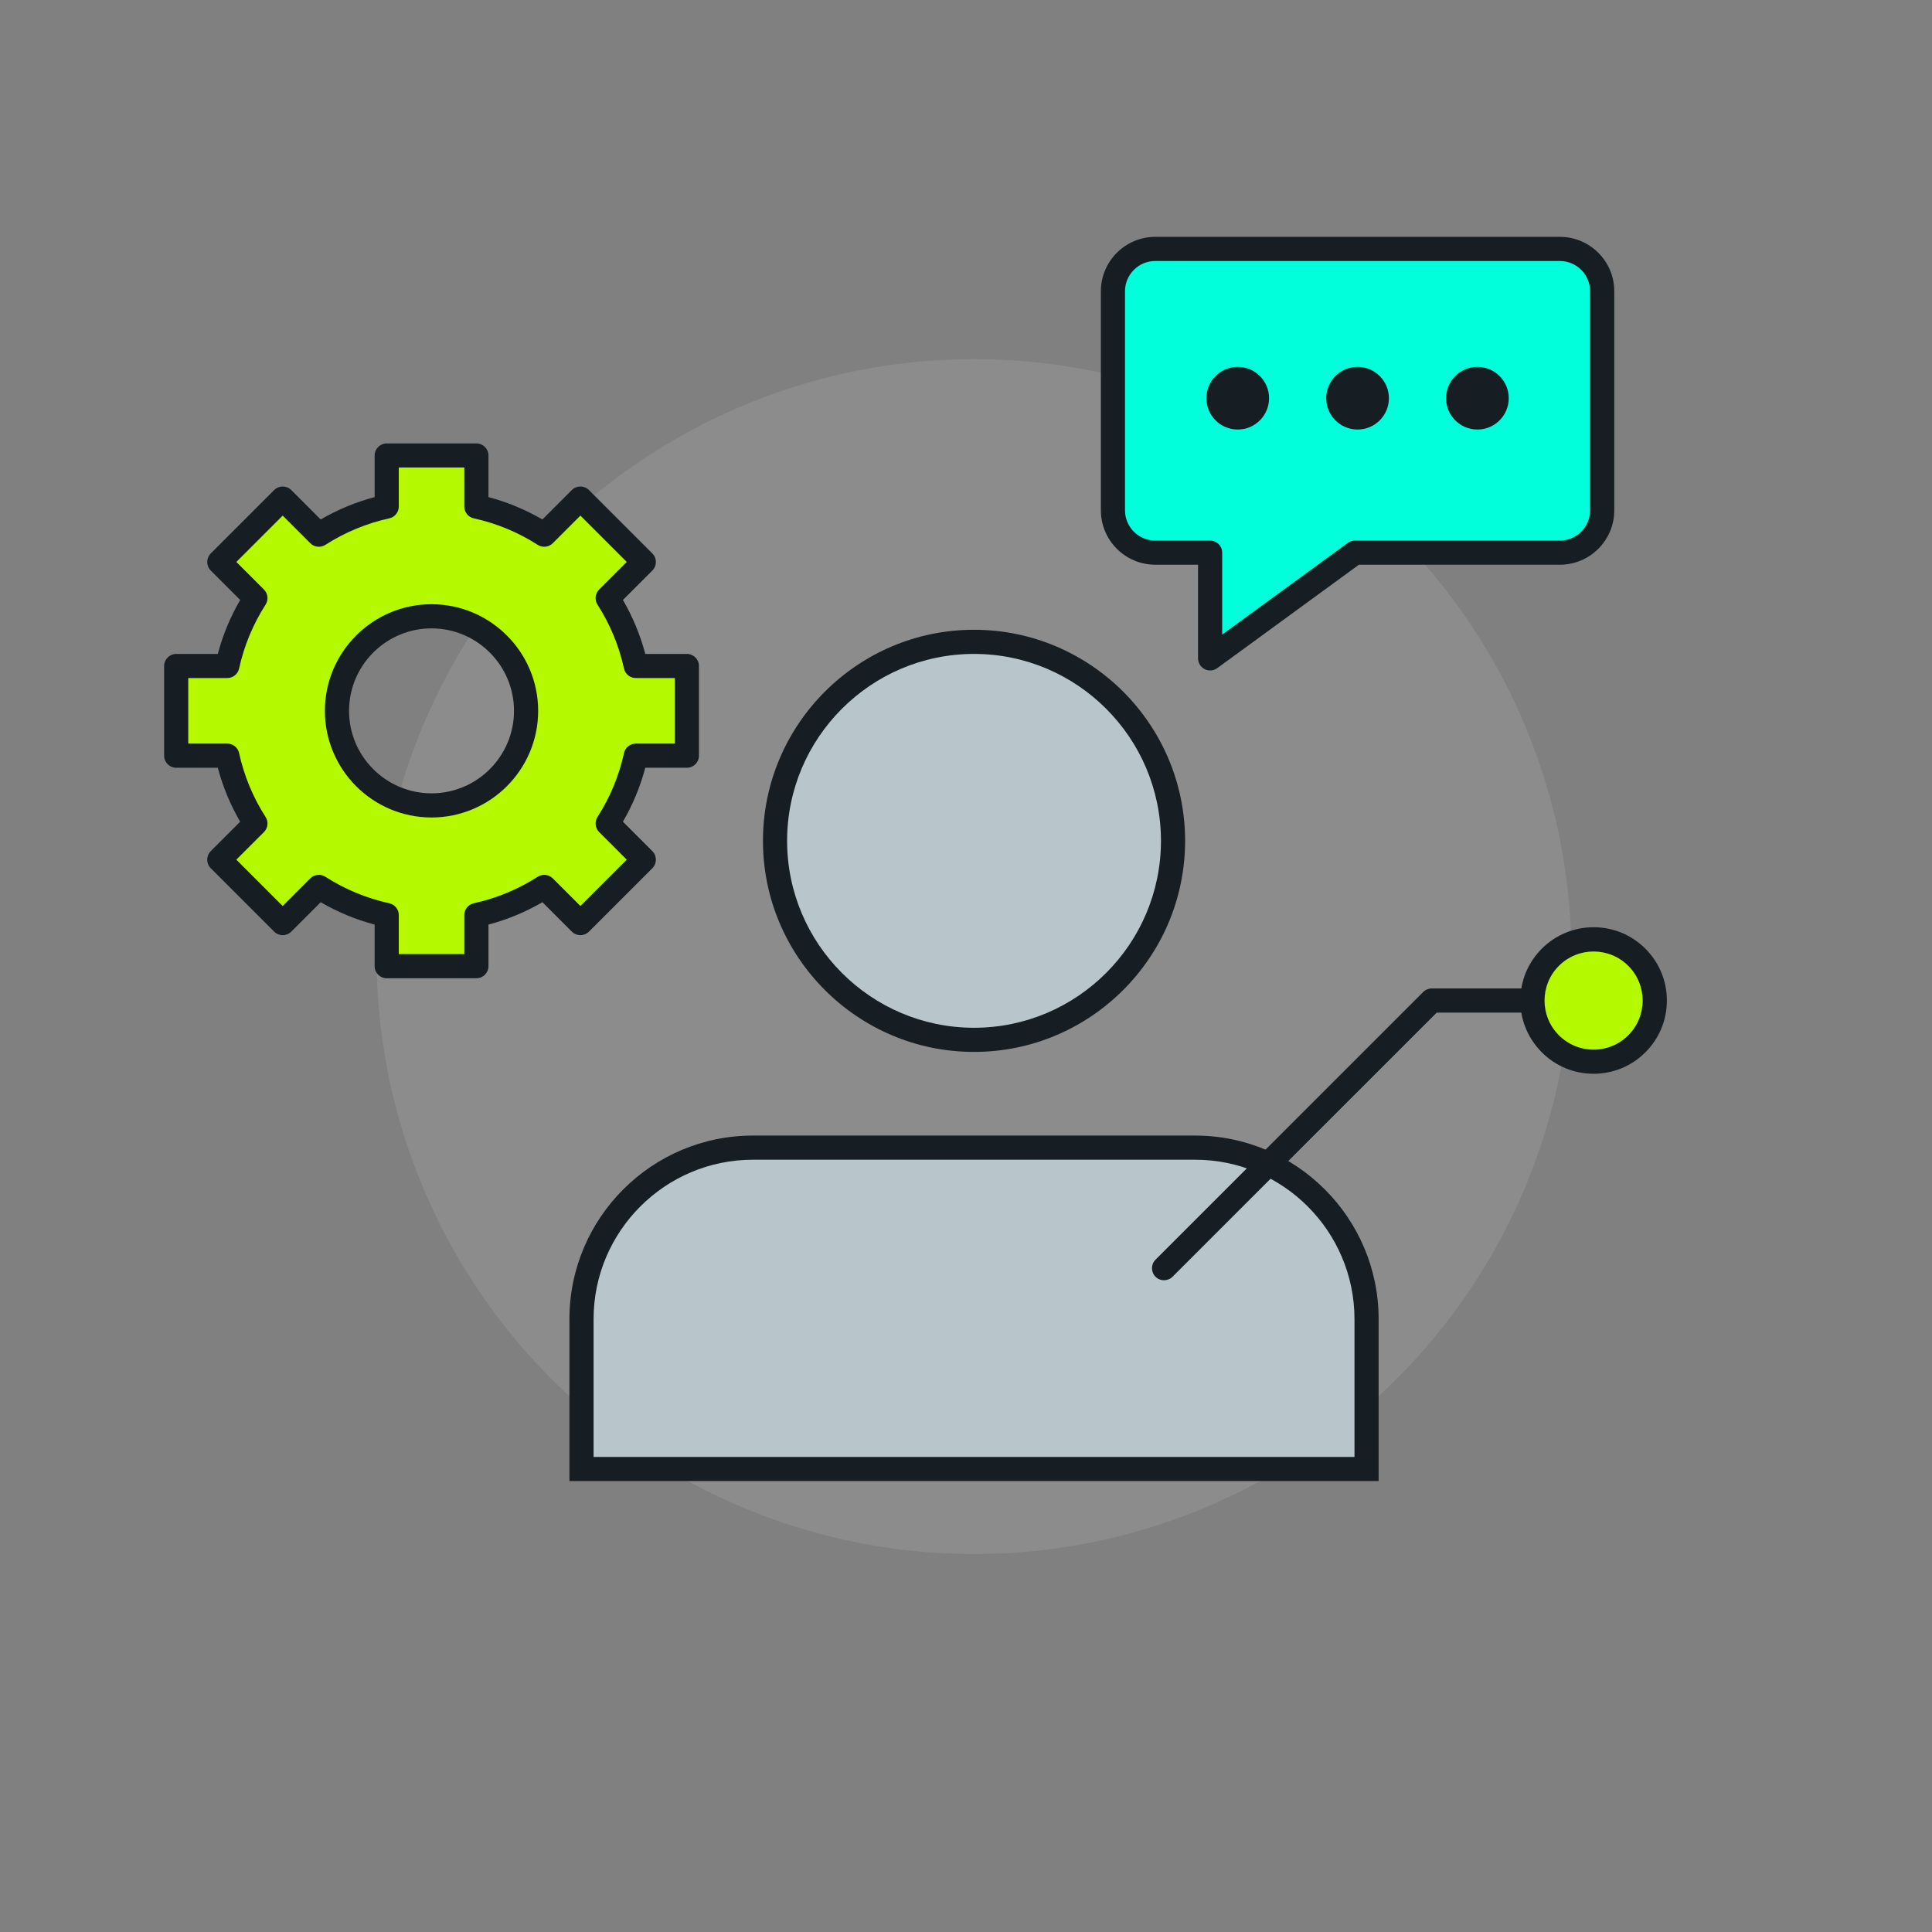 <?xml version="1.0" encoding="UTF-8"?>
<svg id="Capa_2" xmlns="http://www.w3.org/2000/svg" version="1.1" viewBox="0 0 640 640">
  <rect x="0" y="0" width="640" height="640" fill="#808080" stroke="none"/>
  <!-- Generator: Adobe Illustrator 29.4.0, SVG Export Plug-In . SVG Version: 2.1.0 Build 152)  -->
  <defs>
    <style>
      .st0 {
        fill: #fff;
        opacity: .1;
      }

      .st1 {
        fill: #00ffda;
      }

      .st2 {
        fill: #b4f900;
      }

      .st3 {
        fill: #b8c6cc;
      }

      .st4 {
        fill: #161e23;
      }
    </style>
  </defs>
  <circle class="st0" cx="322.66" cy="316.88" r="197.91"/>
  <g>
    <path class="st2" d="M227.53,250.33v-29.71h-16.93c-1.77-8.12-4.97-15.7-9.32-22.47l11.98-11.98-21.01-21.01-11.98,11.98c-6.78-4.35-14.36-7.54-22.47-9.32v-16.93h-29.71v16.93c-8.12,1.77-15.7,4.97-22.47,9.32l-11.98-11.98-21.01,21.01,11.98,11.98c-4.35,6.78-7.54,14.36-9.32,22.47h-16.93v29.71h16.93c1.77,8.12,4.97,15.7,9.32,22.47l-11.98,11.98,21.01,21.01,11.98-11.98c6.78,4.35,14.36,7.54,22.47,9.32v16.93h29.71v-16.93c8.12-1.77,15.7-4.97,22.47-9.32l11.98,11.98,21.01-21.01-11.98-11.98c4.35-6.78,7.54-14.36,9.32-22.47h16.93ZM142.95,266.8c-17.3,0-31.32-14.02-31.32-31.32s14.02-31.32,31.32-31.32,31.32,14.02,31.32,31.32-14.02,31.32-31.32,31.32Z"/>
    <path class="st4" d="M157.81,324.06h-29.71c-2.21,0-4-1.79-4-4v-13.78c-6.26-1.66-12.25-4.15-17.87-7.41l-9.75,9.75c-.75.75-1.77,1.17-2.83,1.17h0c-1.06,0-2.08-.42-2.83-1.17l-21.01-21.01c-1.56-1.56-1.56-4.09,0-5.66l9.75-9.75c-3.27-5.62-5.75-11.61-7.41-17.87h-13.78c-2.21,0-4-1.79-4-4v-29.71c0-2.21,1.79-4,4-4h13.78c1.66-6.26,4.15-12.25,7.41-17.87l-9.75-9.75c-1.56-1.56-1.56-4.09,0-5.66l21.01-21.01c1.56-1.56,4.09-1.56,5.66,0l9.75,9.75c5.62-3.27,11.61-5.75,17.87-7.41v-13.78c0-2.21,1.79-4,4-4h29.71c2.21,0,4,1.79,4,4v13.78c6.26,1.66,12.25,4.15,17.87,7.41l9.75-9.75c1.56-1.56,4.09-1.56,5.66,0l21.01,21.01c1.56,1.56,1.56,4.09,0,5.66l-9.75,9.75c3.27,5.62,5.75,11.61,7.41,17.87h13.78c2.21,0,4,1.79,4,4v29.71c0,2.21-1.79,4-4,4h-13.78c-1.66,6.26-4.15,12.25-7.41,17.87l9.75,9.75c1.56,1.56,1.56,4.09,0,5.66l-21.01,21.01c-.75.75-1.77,1.17-2.83,1.17h0c-1.06,0-2.08-.42-2.83-1.17l-9.75-9.75c-5.62,3.27-11.61,5.75-17.87,7.41v13.78c0,2.21-1.79,4-4,4ZM132.1,316.06h21.71v-12.93c0-1.88,1.31-3.51,3.15-3.91,7.53-1.65,14.65-4.6,21.17-8.78,1.58-1.01,3.66-.79,4.99.54l9.15,9.15,15.35-15.35-9.15-9.15c-1.33-1.33-1.55-3.41-.54-4.99,4.18-6.52,7.13-13.64,8.78-21.17.4-1.84,2.03-3.15,3.91-3.15h12.93v-21.71h-12.93c-1.88,0-3.51-1.31-3.91-3.15-1.65-7.53-4.6-14.65-8.78-21.17-1.01-1.58-.79-3.66.54-4.99l9.15-9.15-15.35-15.35-9.15,9.15c-1.33,1.33-3.4,1.55-4.99.54-6.52-4.18-13.64-7.13-21.17-8.78-1.84-.4-3.15-2.03-3.15-3.91v-12.93h-21.71v12.93c0,1.88-1.31,3.51-3.15,3.91-7.53,1.65-14.65,4.6-21.17,8.78-1.58,1.02-3.66.79-4.99-.54l-9.15-9.15-15.35,15.35,9.15,9.15c1.33,1.33,1.55,3.41.54,4.99-4.18,6.52-7.13,13.64-8.78,21.17-.4,1.84-2.03,3.15-3.91,3.15h-12.93v21.71h12.93c1.88,0,3.51,1.31,3.91,3.15,1.65,7.53,4.6,14.65,8.78,21.17,1.01,1.58.79,3.66-.54,4.99l-9.15,9.15,15.35,15.35,9.15-9.15c1.33-1.33,3.4-1.55,4.99-.54,6.52,4.18,13.64,7.13,21.17,8.78,1.84.4,3.15,2.03,3.15,3.91v12.93ZM142.95,270.8c-19.48,0-35.32-15.85-35.32-35.32s15.85-35.32,35.32-35.32,35.32,15.85,35.32,35.32-15.85,35.32-35.32,35.32ZM142.95,208.16c-15.07,0-27.32,12.26-27.32,27.32s12.26,27.32,27.32,27.32,27.32-12.26,27.32-27.32-12.26-27.32-27.32-27.32Z"/>
  </g>
  <g>
    <g>
      <circle class="st3" cx="322.66" cy="278.54" r="65.92"/>
      <path class="st4" d="M322.66,348.46c-38.55,0-69.92-31.37-69.92-69.92s31.37-69.92,69.92-69.92,69.92,31.37,69.92,69.92-31.37,69.92-69.92,69.92ZM322.66,216.62c-34.14,0-61.92,27.78-61.92,61.92s27.78,61.92,61.92,61.92,61.92-27.78,61.92-61.92-27.78-61.92-61.92-61.92Z"/>
    </g>
    <g>
      <path class="st3" d="M249.44,380.17h146.44c31.35,0,56.81,25.46,56.81,56.81v49.64H192.63v-49.64c0-31.35,25.46-56.81,56.81-56.81Z"/>
      <path class="st4" d="M456.69,490.62H188.63v-53.64c0-33.53,27.28-60.81,60.81-60.81h146.44c33.53,0,60.81,27.28,60.81,60.81v53.64ZM196.63,482.62h252.06v-45.64c0-29.12-23.69-52.81-52.81-52.81h-146.44c-29.12,0-52.81,23.69-52.81,52.81v45.64Z"/>
    </g>
  </g>
  <g>
    <g>
      <path class="st1" d="M516.72,82.46h-134.03c-7.74,0-14.02,6.28-14.02,14.02v72.57c0,7.74,6.28,14.02,14.02,14.02h18.17v35.02l47.99-35.02h67.87c7.74,0,14.02-6.28,14.02-14.02v-72.57c0-7.74-6.28-14.02-14.02-14.02Z"/>
      <path class="st4" d="M400.87,222.09c-.62,0-1.24-.14-1.81-.43-1.34-.68-2.19-2.06-2.19-3.57v-31.02h-14.17c-9.94,0-18.02-8.08-18.02-18.02v-72.57c0-9.94,8.08-18.02,18.02-18.02h134.03c9.94,0,18.02,8.08,18.02,18.02v72.57c0,9.94-8.08,18.02-18.02,18.02h-66.57l-46.93,34.26c-.7.51-1.53.77-2.36.77ZM382.69,86.46c-5.52,0-10.02,4.49-10.02,10.02v72.57c0,5.52,4.5,10.02,10.02,10.02h18.17c2.21,0,4,1.79,4,4v27.15l41.63-30.38c.68-.5,1.51-.77,2.36-.77h67.87c5.52,0,10.02-4.49,10.02-10.02v-72.57c0-5.52-4.5-10.02-10.02-10.02h-134.03Z"/>
    </g>
    <g>
      <circle class="st4" cx="410.01" cy="131.91" r="10.38"/>
      <circle class="st4" cx="449.71" cy="131.91" r="10.38"/>
      <circle class="st4" cx="489.41" cy="131.91" r="10.38"/>
    </g>
  </g>
  <g>
    <g>
      <circle class="st2" cx="527.9" cy="331.44" r="20.26"/>
      <path class="st4" d="M527.9,355.7c-6.48,0-12.57-2.52-17.16-7.11-4.58-4.58-7.11-10.68-7.11-17.16s2.52-12.57,7.11-17.16c4.58-4.58,10.67-7.11,17.16-7.11s12.57,2.52,17.16,7.11c4.58,4.58,7.11,10.68,7.11,17.16s-2.52,12.57-7.11,17.16c-4.58,4.58-10.67,7.11-17.16,7.11ZM527.9,315.19c-4.16,0-8.33,1.59-11.5,4.76-6.34,6.34-6.34,16.66,0,23,3.07,3.07,7.16,4.76,11.5,4.76s8.43-1.69,11.5-4.76c6.34-6.34,6.34-16.66,0-23-3.17-3.17-7.33-4.76-11.5-4.76Z"/>
    </g>
    <path class="st4" d="M385.61,424.11c-1.02,0-2.05-.39-2.83-1.17-1.56-1.56-1.56-4.09,0-5.66l88.67-88.67c.75-.75,1.77-1.17,2.83-1.17h31.53c2.21,0,4,1.79,4,4s-1.79,4-4,4h-29.88l-87.5,87.49c-.78.78-1.8,1.17-2.83,1.17Z"/>
  </g>
</svg>